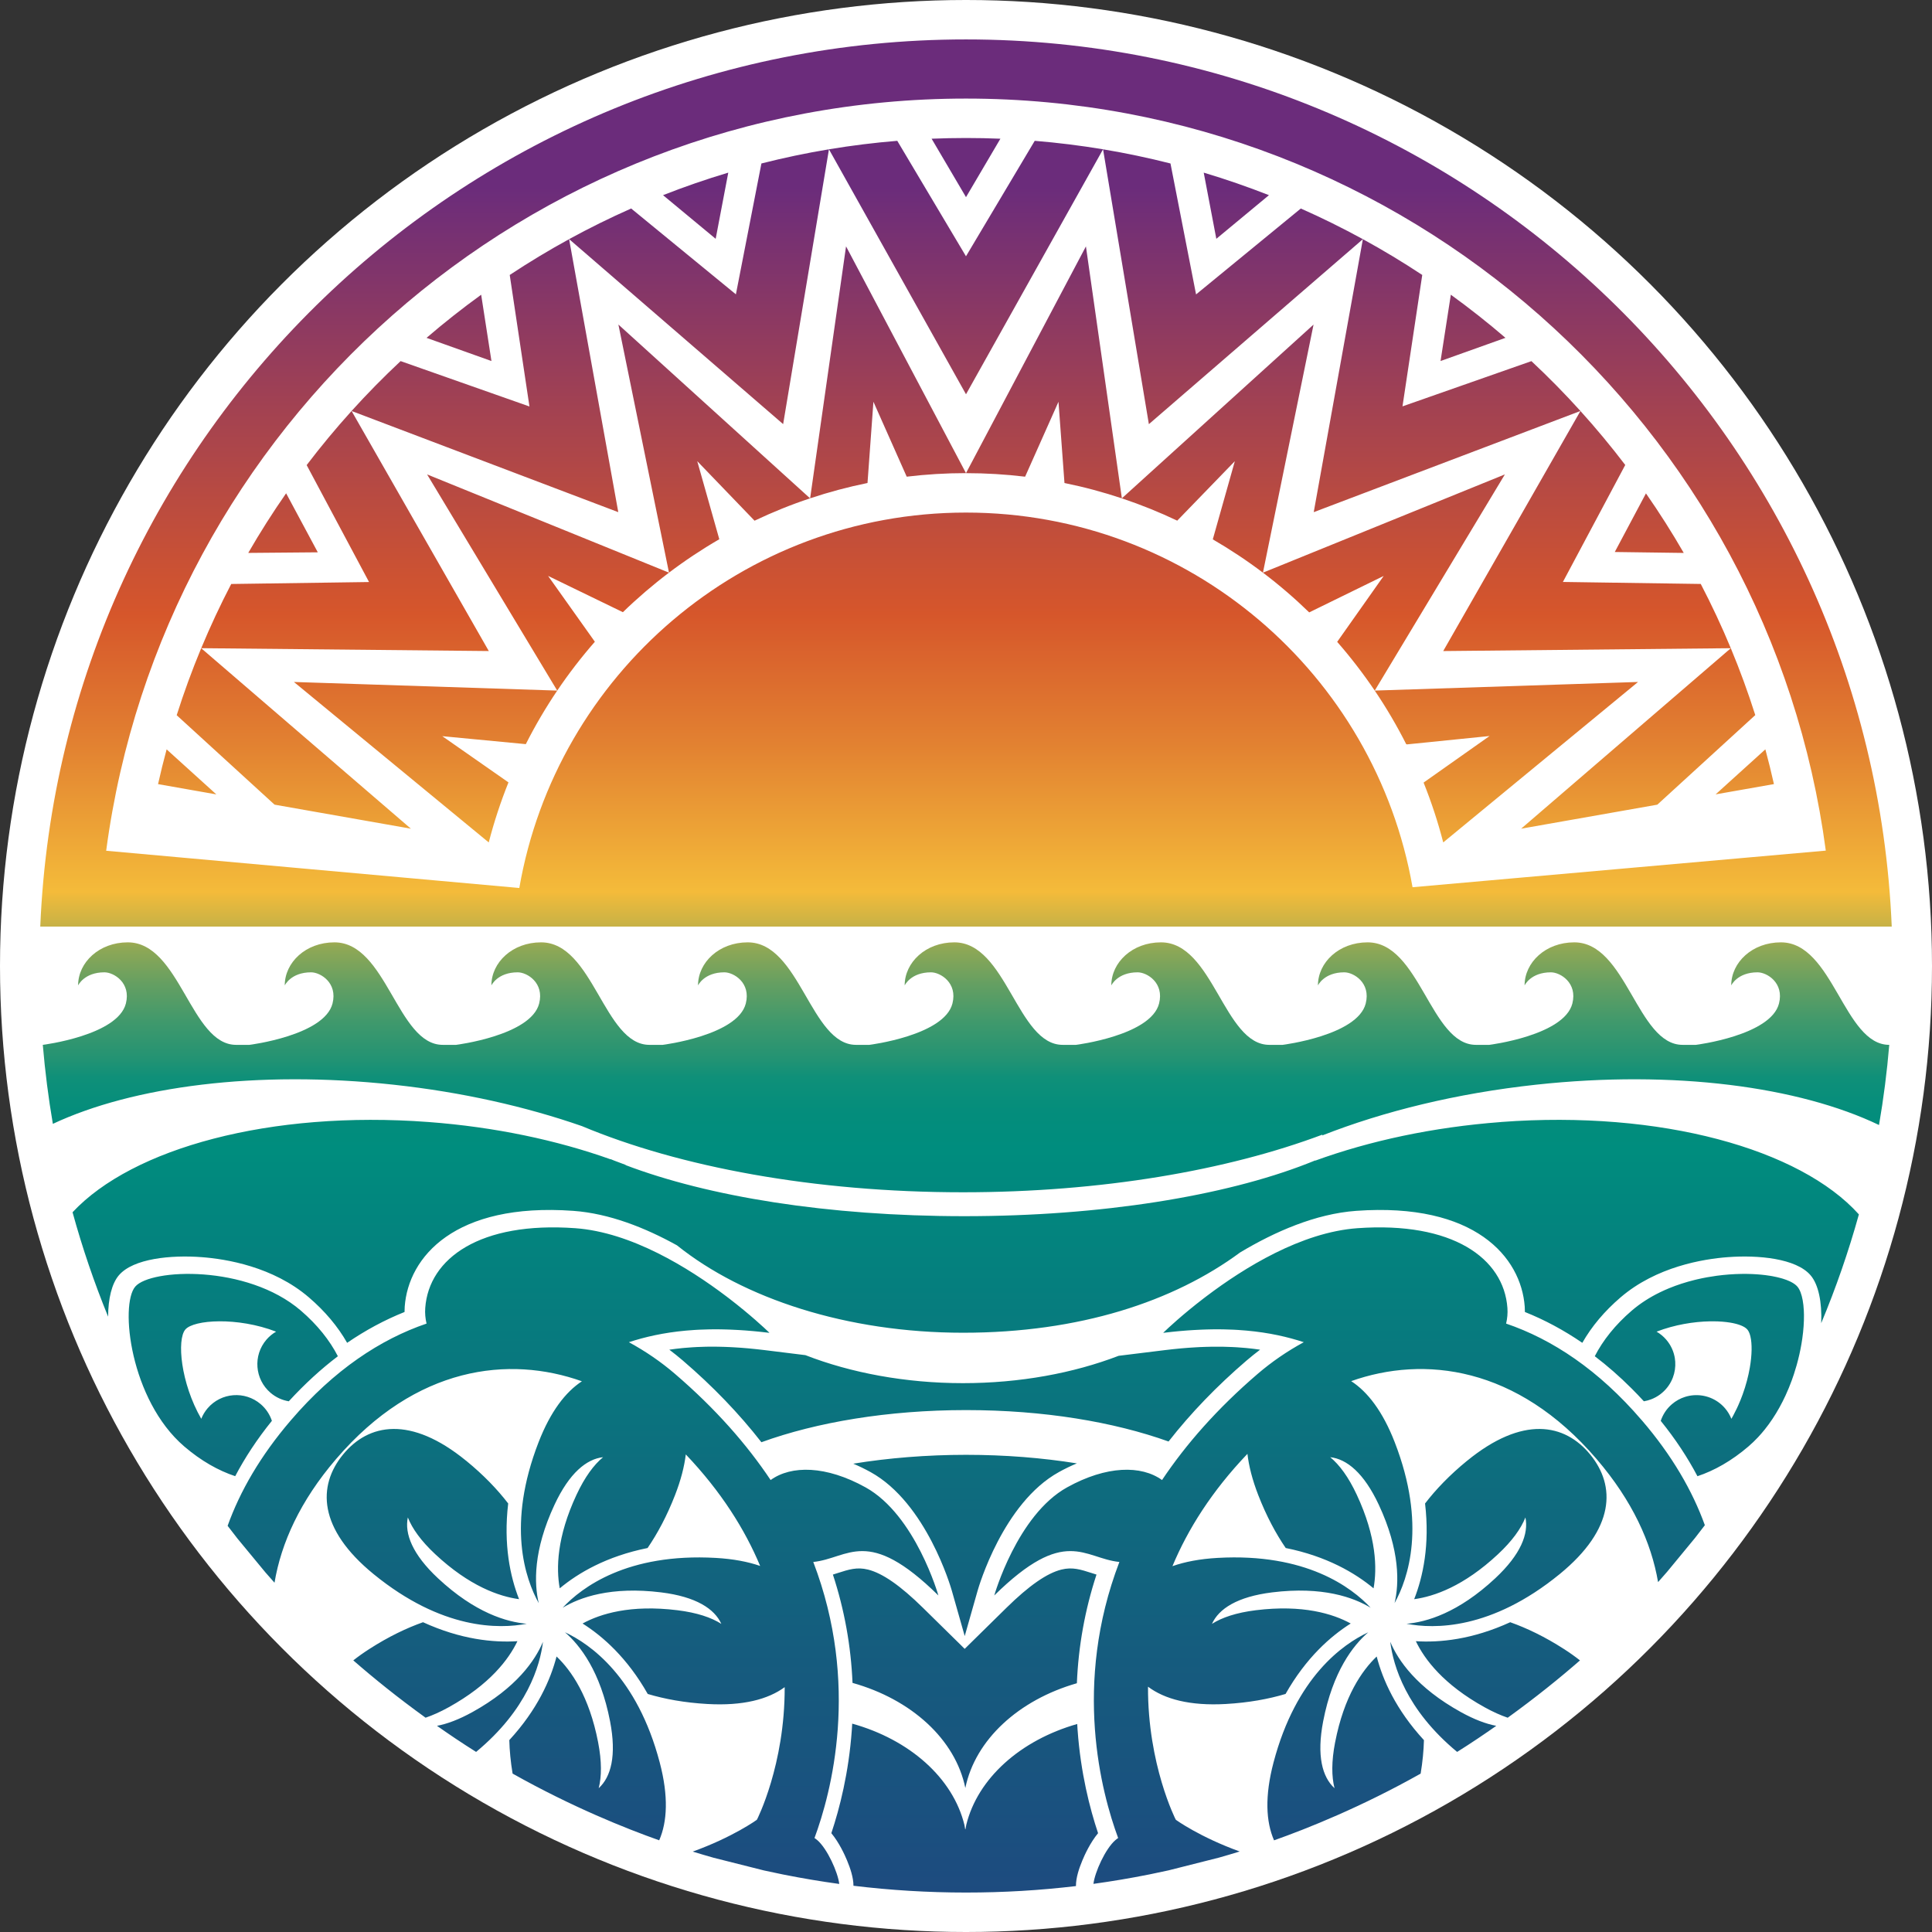 <?xml version="1.0" encoding="UTF-8"?>
<svg id="Layer_2" data-name="Layer 2" xmlns="http://www.w3.org/2000/svg" xmlns:xlink="http://www.w3.org/1999/xlink" viewBox="0 0 1225 1225">
  <rect x="0" y="0" width="1225" height="1225" fill="#333333" stroke="none"/>
  <defs>
    <style>
      .cls-1 {
        fill: url(#linear-gradient);
      }

      .cls-1, .cls-2 {
        stroke-width: 0px;
      }

      .cls-2 {
        fill: #fff;
      }
    </style>
    <linearGradient id="linear-gradient" x1="612.5" y1="1200" x2="612.5" y2="25" gradientUnits="userSpaceOnUse">
      <stop offset="0" stop-color="#1d4b7f"/>
      <stop offset=".13" stop-color="#155c7e"/>
      <stop offset=".38" stop-color="#01887e"/>
      <stop offset=".4" stop-color="#008d7e"/>
      <stop offset=".42" stop-color="#038d7c"/>
      <stop offset=".44" stop-color="#0f9079"/>
      <stop offset=".45" stop-color="#239373"/>
      <stop offset=".47" stop-color="#40996c"/>
      <stop offset=".49" stop-color="#649f62"/>
      <stop offset=".51" stop-color="#90a855"/>
      <stop offset=".52" stop-color="#c3b147"/>
      <stop offset=".54" stop-color="#f4bb3a"/>
      <stop offset=".62" stop-color="#e28131"/>
      <stop offset=".69" stop-color="#d6562b"/>
      <stop offset=".92" stop-color="#6b2c7b"/>
    </linearGradient>
  </defs>
  <g id="full_color" data-name="full color">
    <g>
      <circle class="cls-2" cx="612.5" cy="612.5" r="612.5"/>
      <path class="cls-1" d="M683.25,1096.99c-.09-1.3-.16-2.59-.23-3.88-35.97,10.25-63.13,34.42-70.36,63.99-.15.95-.31,1.91-.5,2.85-.02-.12-.06-.23-.08-.34-.02.12-.06.23-.08.34-.19-.94-.35-1.89-.5-2.85-7.29-29.79-34.79-54.09-71.15-64.21-.08,1.36-.15,2.73-.25,4.09-1.95,27.13-7.72,49.65-12.98,65.36,4.98,6.02,8.48,13.71,9.94,17.23,2.08,5.03,4.06,10.82,4.09,16.11,23.39,2.83,47.19,4.3,71.35,4.3s46.85-1.4,69.71-4.1c-.02-5.35,1.98-11.22,4.09-16.31,1.46-3.52,4.96-11.22,9.94-17.23-5.26-15.71-11.03-38.23-12.98-65.36ZM1143.02,824.47c-.7-3.89-1.84-6.89-3.4-8.71-.91-1.06-2.28-2.05-4.02-2.95-.29-.15-.59-.3-.91-.44-1.25-.58-2.67-1.11-4.23-1.59-.39-.12-.79-.24-1.2-.35-1.64-.46-3.42-.86-5.32-1.22-.48-.09-.96-.17-1.45-.25-.98-.16-1.99-.31-3.03-.44-3.64-.46-7.61-.73-11.82-.79-.6,0-1.21-.01-1.82-.01-.61,0-1.23,0-1.84.02-4.95.08-10.17.46-15.51,1.17-4,.54-8.07,1.27-12.14,2.21-.68.16-1.36.32-2.03.49-1.36.34-2.71.7-4.06,1.08-1.35.39-2.7.8-4.04,1.23s-2.68.9-4.01,1.38c-1.33.49-2.65,1-3.96,1.54-1.96.81-3.9,1.68-5.81,2.61-6.36,3.11-12.36,6.91-17.72,11.5-10.57,9.06-18.37,18.94-23.52,28.97,7.91,6.01,15.75,12.85,23.46,20.57,2.57,2.57,5.13,5.24,7.67,8.01,1.56-.26,3.09-.67,4.59-1.24,1.99-.76,3.91-1.79,5.69-3.11.45-.33.88-.68,1.31-1.05,3.13-2.68,5.4-6,6.77-9.6,1.24-3.24,1.75-6.71,1.52-10.14-.05-.76-.14-1.53-.26-2.28-.06-.38-.13-.76-.21-1.13-.48-2.26-1.3-4.47-2.46-6.55-.19-.35-.39-.69-.61-1.03-.63-1.02-1.35-2-2.16-2.94-.9-1.05-1.87-1.99-2.89-2.83-.51-.42-1.04-.82-1.58-1.2-.54-.37-1.09-.73-1.66-1.05,11.49-4.43,23.68-6.37,33.94-6.55.68-.01,1.36-.02,2.02-.01,2,.01,3.91.09,5.72.23s3.51.35,5.09.61c5.25.88,9.1,2.4,10.77,4.35.68.79,1.24,1.92,1.67,3.33.11.35.21.72.3,1.11,1.09,4.63,1.01,11.66-.38,19.73-.23,1.35-.5,2.72-.81,4.12-.31,1.4-.65,2.82-1.03,4.25-.76,2.87-1.68,5.81-2.75,8.75-.8,2.21-1.69,4.43-2.68,6.64-.33.74-.66,1.47-1.01,2.2-.69,1.46-1.43,2.92-2.21,4.36-.39.72-.79,1.43-1.2,2.15-.95-2.37-2.27-4.63-4.03-6.68-1.34-1.57-2.84-2.91-4.46-4.04-6.14-4.29-13.92-5.41-20.95-3.17-2.96.94-5.78,2.48-8.28,4.63-.85.73-1.64,1.51-2.36,2.32s-1.37,1.67-1.96,2.56c-.59.89-1.11,1.81-1.57,2.76-.46.95-.86,1.92-1.19,2.91,2.35,2.91,4.6,5.82,6.74,8.74,2.14,2.92,4.18,5.84,6.11,8.77,3.87,5.85,7.34,11.72,10.43,17.59,10.72-3.56,21.7-9.77,32.29-18.84,2.14-1.84,4.18-3.79,6.11-5.85,1.45-1.54,2.83-3.15,4.17-4.8,1.77-2.2,3.44-4.49,5.01-6.84,1.57-2.36,3.04-4.78,4.41-7.25,1.37-2.47,2.65-4.99,3.83-7.54,1.47-3.18,2.8-6.41,3.98-9.65.47-1.29.92-2.59,1.35-3.88.64-1.94,1.23-3.88,1.77-5.81,1.26-4.5,2.25-8.93,2.99-13.2.21-1.22.4-2.43.57-3.62.76-5.35,1.1-10.39,1.06-14.87-.01-1-.04-1.97-.09-2.91-.12-2.35-.36-4.52-.71-6.46ZM671.27,933.45c3.86-2.14,7.7-3.99,11.52-5.58-21.88-3.51-45.56-5.43-70.29-5.43s-49.27,1.99-71.48,5.62c3.67,1.55,7.36,3.33,11.07,5.39,35.3,19.57,50.78,72.89,51.43,75.15l8.17,28.76,8.17-28.76c.64-2.26,16.13-55.58,51.43-75.15ZM609.88,1043.7l-24.66-24.25c-14.27-14.04-25.68-21.97-34.88-24.25-6.97-1.73-12.13-.07-19.27,2.23-.96.31-1.94.62-2.96.94,7.3,22.27,11.45,45.24,12.44,68.68,37.27,10.43,65.21,35.77,71.53,66.63,6.28-30.64,33.85-55.84,70.72-66.41.97-23.51,5.12-46.56,12.44-68.9-1.01-.31-2-.63-2.96-.94-7.14-2.3-12.3-3.96-19.27-2.23-9.2,2.28-20.61,10.22-34.88,24.25l-24.66,24.25-1.8,1.77-1.8-1.77ZM951.7,711.44c-43.17,3.24-83.35,11.95-117.79,24.48.02-.06.05-.11.07-.17-1.43.59-2.89,1.17-4.36,1.75-.24.09-.5.18-.74.27,0,0-.01.02-.02.03-52.25,20.39-130.22,33.33-217.34,33.33s-162.56-12.53-214.78-32.35c-.04-.07-.08-.13-.12-.2-2.38-.92-4.79-1.83-7.23-2.71-.76-.31-1.53-.62-2.28-.94.02.05.04.1.06.15-33.93-12.09-73.28-20.5-115.5-23.66-100.24-7.52-187.7,16.58-225.67,57.22,6.23,22.64,13.77,44.74,22.55,66.19.05-11.54,2.34-20.99,6.84-26.25,9.15-10.67,33.09-12.93,52.44-11.48,15.65,1.17,45.31,6.04,68,25.5,10.21,8.75,18.35,18.44,24.27,28.83,11.69-8,23.84-14.54,36.4-19.55,0-1.12.03-2.25.11-3.36,2.27-31.43,31.64-66.2,106.91-60.77,22.77,1.65,45.6,10.72,65.7,21.85,42.05,33.73,107.7,55.43,181.48,55.43s133.45-19.77,175.6-50.9c21.89-13.12,47.76-24.51,73.56-26.38,75.27-5.43,104.64,29.34,106.91,60.77.08,1.12.12,2.24.11,3.36,12.56,5.01,24.71,11.55,36.4,19.55,5.91-10.39,14.06-20.08,24.27-28.83,22.7-19.46,52.35-24.33,68-25.5,19.35-1.45,43.29.81,52.44,11.48,5.03,5.87,7.29,16.97,6.77,30.36,9.33-22.32,17.32-45.33,23.88-68.95-37.27-41.47-125.58-66.18-226.93-58.58ZM790.42,862.65c2.77-2.37,5.62-4.66,8.55-6.87-2.74-.41-5.52-.75-8.36-1.02l-1.2-.11c-1.62-.15-3.34-.28-5.09-.39l-.55-.03c-.82-.05-1.63-.09-2.46-.13h-.06c-1.69-.08-3.34-.13-5.02-.17l-.81-.02c-.73-.01-1.45-.02-2.17-.02h-1.38c-.67,0-1.35,0-2.04,0-.47,0-.93.01-1.4.02h-.44c-.94.02-1.9.04-2.86.07h-.24c-.68.03-1.35.05-2.04.07-.5.02-.98.04-1.46.06h-.25c-.77.05-1.55.08-2.34.13l-1.59.09c-1.16.07-2.33.15-3.52.23l-.8.06c-1.28.1-2.52.2-3.77.31l-1.37.13c-1.03.1-2.07.2-3.11.31l-1.34.14c-1.46.16-2.94.33-4.44.51l-29.56,3.64c-28.67,10.98-62.51,17.34-98.77,17.34s-70.96-6.51-99.86-17.76l-26.17-3.23c-1.5-.18-2.98-.35-4.44-.51l-1.34-.14c-1.05-.11-2.08-.21-3.11-.31l-1.37-.13c-1.25-.11-2.48-.21-3.77-.31l-.8-.06c-1.19-.09-2.36-.16-3.52-.23l-1.59-.09c-.79-.04-1.56-.08-2.34-.12h-.25c-.48-.03-.96-.05-1.46-.07-.69-.03-1.36-.05-2.04-.07h-.24c-.96-.03-1.92-.06-2.86-.07h-.44c-.47-.01-.93-.02-1.4-.03-.69,0-1.37,0-2.04,0h-1.38c-.72.01-1.44.02-2.17.03l-.81.02c-1.68.04-3.33.09-5.02.17h-.06c-.83.04-1.64.09-2.46.14l-.55.03c-1.75.11-3.46.24-5.09.39l-1.2.11c-2.84.28-5.62.62-8.36,1.02,2.93,2.21,5.79,4.5,8.55,6.87,19.02,16.3,35.71,33.67,49.84,51.81,35-12.71,80.27-20.38,129.72-20.38s93.62,7.48,128.44,19.92c14.05-17.97,30.62-35.18,49.48-51.35ZM930.22,926.21c-11.15,9.11-19.85,18.24-26.65,27.09,3.09,26.22-1.33,46.52-6.9,60.68,12.67-1.73,31.45-8.25,53.11-28.48,9.08-8.48,14.64-16.3,17.42-23.35,2.13,10.29-2.86,23.38-19.13,38.58-23.51,21.97-43.65,27.77-56.25,28.83,17.3,3.36,53.59,4.06,97.11-31.49,35.18-28.74,35.61-55.91,19.4-75.75-16.21-19.84-42.91-24.85-78.1,3.9ZM846.54,1104.7c-2.36,12.2-2.26,21.79-.37,29.13-7.77-7.07-11.43-20.59-7.2-42.46,6.11-31.59,18.99-48.12,28.56-56.38-15.97,7.45-45.74,28.21-60.05,82.55-5.62,21.35-4.81,37.55.34,49.34,21.09-7.47,55.32-21.13,92.95-42.3,1.25-7.56,1.92-14.64,2.09-21.23-17.84-19.36-26.16-38.33-29.96-53.03-9.26,8.82-20.7,25.16-26.35,54.39ZM957.57,1028.58c-24.01,11-44.69,13-59.84,12.03,5.52,11.53,17.52,27.48,43.6,41.9,5.28,2.92,10.15,5.09,14.64,6.62,17.76-12.82,33.03-25.18,45.83-36.34-3.06-2.42-6.43-4.82-10.12-7.19-12.14-7.81-23.55-13.27-34.09-17.01ZM881.51,1041c1.86,15.08,9.96,42.95,42.4,69.82,4.39-2.76,8.79-5.61,13.2-8.57,3.97-2.67,7.84-5.32,11.61-7.97-6.46-1.21-13.91-4-22.41-8.7-28.16-15.58-39.9-32.93-44.8-44.59ZM295.56,926.21c-35.18-28.74-61.89-23.74-78.1-3.9-16.21,19.84-15.79,47.01,19.4,75.75,43.52,35.55,79.8,34.85,97.11,31.49-12.6-1.06-32.73-6.86-56.25-28.83-16.28-15.2-21.27-28.3-19.13-38.58,2.78,7.05,8.34,14.87,17.42,23.35,21.66,20.23,40.44,26.75,53.11,28.48-5.57-14.16-10-34.46-6.9-60.68-6.8-8.85-15.5-17.98-26.65-27.09ZM358.25,1034.98c9.58,8.26,22.45,24.79,28.56,56.38,4.23,21.87.57,35.39-7.2,42.46,1.89-7.34,1.99-16.93-.37-29.13-5.65-29.23-17.09-45.56-26.35-54.39-3.8,14.7-12.12,33.67-29.96,53.03.17,6.6.83,13.68,2.09,21.23,37.63,21.17,71.86,34.83,92.95,42.3,5.15-11.79,5.96-27.99.34-49.34-14.31-54.34-44.08-75.1-60.05-82.55ZM328.06,1040.61c-15.15.97-35.83-1.03-59.84-12.03-10.54,3.74-21.95,9.2-34.09,17.01-3.7,2.38-7.06,4.78-10.12,7.19,12.79,11.16,28.07,23.52,45.83,36.34,4.48-1.52,9.36-3.7,14.64-6.62,26.07-14.42,38.07-30.37,43.6-41.9ZM299.48,1085.58c-8.5,4.7-15.95,7.48-22.41,8.7,3.77,2.64,7.63,5.3,11.61,7.97,4.41,2.96,8.81,5.81,13.2,8.57,32.44-26.87,40.55-54.74,42.4-69.82-4.9,11.66-16.64,29.01-44.8,44.59ZM1040.98,900.54s-.06-.08-.09-.11c-27.34-31.9-56.75-51.26-85.93-61.2.77-3.24,1.07-6.56.83-9.89-2.28-31.57-34.87-54.94-95.14-50.59-35.47,2.56-71.82,25.08-95.74,43.18,0,0,0,0,0,0-.51.39-1.01.77-1.51,1.15-.02.02-.05.04-.07.05-13.68,10.48-22.99,19.25-25.25,21.43-.03.03-.05.05-.08.08-.06.06-.11.1-.15.15-.03.03-.06.05-.08.08-.03.03-.06.06-.08.08-.03.03-.06.06-.08.08-.01.01-.02.02-.03.03-.02.02-.04.04-.04.04,1.55-.19,3.08-.37,4.6-.53.47-.05.93-.1,1.39-.15,1.08-.11,2.16-.22,3.22-.32.48-.04.95-.09,1.42-.13,1.3-.12,2.58-.22,3.85-.32.3-.02.59-.04.89-.07,1.24-.09,2.46-.17,3.67-.24.55-.03,1.1-.06,1.65-.09.82-.04,1.64-.08,2.45-.12.59-.03,1.18-.05,1.77-.08.81-.03,1.6-.05,2.39-.08,1.01-.03,2.01-.05,3-.07.64-.01,1.28-.02,1.92-.03.72,0,1.44,0,2.15,0,.48,0,.97,0,1.44,0,.76,0,1.52.01,2.27.03.29,0,.58.01.87.02,1.77.04,3.51.09,5.21.17.05,0,.1,0,.15,0,.87.04,1.74.09,2.6.14.2.01.39.02.59.04,1.83.11,3.63.25,5.38.41,0,0,0,0,0,0,14.2,1.28,26.03,3.99,36.26,7.35-10.63,5.77-20.41,12.53-29.1,19.97-25.87,22.18-45.71,44.89-60.78,67.43-13.11-9.46-35.14-9.25-60.19,4.64-31.71,17.58-46.18,68.54-46.18,68.54,45.12-44.37,56.7-23.55,79.33-21.23-29.73,77.59-11.43,146.26-.78,175.04-.5.31-1.05.73-1.7,1.28-6.44,5.52-13.11,20.47-13.97,27.78,11.7-1.61,23.28-3.57,34.75-5.85l.93-.18c4.02-.81,8.02-1.66,12.01-2.55l31.93-8.07c4.39-1.24,8.76-2.54,13.11-3.88-25.37-9.16-40.39-20.03-40.39-20.03,0,0-.03-.05-.06-.14-.08-.05-.13-.09-.13-.09,0,0-17.77-34.72-17.55-84.23,10.51,7.89,26.54,12.26,49.34,10.97,14.55-.83,27.08-3.15,37.87-6.36,12.98-22.91,28.53-36.61,41.32-44.67-11.21-6.14-30.36-12.11-60.17-8.42-12.33,1.53-21.42,4.59-27.81,8.65,4.32-9.58,16.05-17.23,38.16-19.97,31.94-3.95,51.63,3.19,62.45,9.74-12.03-12.89-40.97-34.79-97.07-31.6-11.27.64-20.74,2.47-28.6,5.24,9.72-23.28,24.84-47.43,47.55-71.22.9,7.8,3.11,16.5,6.87,26.18,5.18,13.32,11.13,24.36,17.4,33.53,26.03,5.23,44,15.84,55.7,25.56,2.28-12.59,1.9-32.48-10.66-59.37-5.26-11.25-10.98-18.96-16.82-23.78,10.44,1.15,21.35,9.94,30.78,30.12,13.63,29.15,12.92,50.09,10.03,62.4,8.54-15.42,20.42-49.71.06-102.09-7.59-19.52-17.15-31.88-27.58-38.65,46.1-16.33,105.09-9.54,155.51,49.28.03.04.06.08.09.11.03.04.07.07.1.11,22.61,26.38,34.61,52.86,38.89,77.93,1.91-2.15,3.81-4.3,5.69-6.48l17.76-21.54c2.09-2.67,4.16-5.36,6.21-8.06-7.87-21.8-20.77-44.15-39.88-66.43-.03-.04-.07-.07-.1-.11ZM172.4,900.89c-1.32-3.96-3.68-7.64-7.08-10.56-10.02-8.59-25.1-7.43-33.68,2.59-1.75,2.04-3.08,4.31-4.03,6.68-13.09-22.74-15.54-50.26-10.09-56.62,5.34-6.23,33.02-8.08,57.54,1.36-2.25,1.31-4.34,2.99-6.13,5.08-8.59,10.02-7.43,25.1,2.59,33.68,3.43,2.94,7.45,4.71,11.59,5.4,10.16-11.07,20.57-20.56,31.12-28.57-5.15-10.03-12.96-19.91-23.52-28.97-34.27-29.38-95.19-26.56-104.93-15.2-9.94,11.59-3.21,72,31.06,101.38,10.59,9.08,21.57,15.29,32.29,18.84,6.18-11.73,13.87-23.47,23.27-35.09ZM518.14,1166.7c-.65-.55-1.2-.97-1.7-1.28,10.64-28.78,28.94-97.46-.78-175.04,22.62-2.32,34.21-23.14,79.33,21.23,0,0-14.47-50.95-46.18-68.54-25.05-13.89-47.08-14.1-60.19-4.64-15.06-22.54-34.9-45.25-60.78-67.43-8.68-7.44-18.46-14.2-29.1-19.97,10.24-3.36,22.06-6.06,36.26-7.35,0,0,0,0,0,0,1.76-.16,3.55-.29,5.38-.41.2-.01.39-.02.59-.04.86-.05,1.72-.1,2.6-.14.05,0,.1,0,.15,0,1.7-.08,3.44-.13,5.21-.17.29,0,.58-.01.87-.02.75-.01,1.51-.02,2.27-.03.48,0,.96,0,1.44,0,.71,0,1.43,0,2.15,0,.63,0,1.28.02,1.92.03.99.02,1.99.04,3,.07.79.02,1.59.05,2.39.08.59.02,1.18.05,1.77.08.81.04,1.63.08,2.45.12.55.03,1.09.06,1.65.09,1.21.07,2.43.15,3.67.24.3.02.59.04.89.07,1.27.1,2.55.2,3.85.32.47.04.95.09,1.42.13,1.06.1,2.14.21,3.22.32.46.05.92.1,1.39.15,1.52.17,3.04.34,4.6.53,0,0-.01-.01-.04-.04,0,0-.02-.02-.03-.03-.02-.02-.05-.05-.08-.08-.03-.02-.05-.05-.08-.08-.03-.03-.05-.05-.08-.08-.05-.05-.1-.09-.15-.15-.02-.02-.05-.05-.08-.08-2.27-2.18-11.58-10.95-25.25-21.43-.02-.02-.05-.04-.07-.05-.5-.38-1-.77-1.51-1.15,0,0,0,0,0,0-23.92-18.1-60.28-40.62-95.74-43.18-60.27-4.35-92.86,19.02-95.14,50.59-.24,3.34.06,6.65.83,9.89-29.18,9.94-58.58,29.3-85.93,61.2-.03.04-.06.08-.09.11-.03.04-.07.07-.1.11-19.21,22.41-32.15,44.89-40.01,66.8,2.05,2.7,4.12,5.39,6.22,8.05l17.73,21.47c1.91,2.2,3.84,4.39,5.78,6.56,4.22-25.19,16.23-51.8,38.95-78.31.03-.04.07-.07.1-.11.03-.04.06-.08.09-.11,50.51-58.92,109.62-65.63,155.76-49.19-10.38,6.8-19.88,19.13-27.44,38.56-20.36,52.37-8.48,86.67.06,102.09-2.89-12.31-3.59-33.25,10.03-62.4,9.43-20.18,20.34-28.97,30.78-30.12-5.84,4.82-11.56,12.53-16.82,23.78-12.57,26.89-12.95,46.78-10.66,59.37,11.7-9.73,29.67-20.33,55.7-25.56,6.26-9.17,12.21-20.2,17.4-33.53,3.71-9.53,5.9-18.12,6.83-25.82,22.48,23.63,37.48,47.6,47.15,70.72-7.77-2.69-17.09-4.47-28.16-5.1-56.1-3.18-85.04,18.72-97.07,31.6,10.82-6.55,30.51-13.69,62.45-9.74,22.1,2.73,33.84,10.39,38.16,19.97-6.39-4.07-15.49-7.13-27.81-8.65-29.81-3.69-48.96,2.28-60.17,8.42,12.79,8.07,28.34,21.77,41.32,44.67,10.79,3.22,23.32,5.54,37.87,6.36,22.53,1.28,38.44-2.97,48.96-10.68.16,49.36-17.55,83.94-17.55,83.94,0,0-.05.03-.13.09-.04.08-.06.14-.06.14,0,0-15.09,10.92-40.57,20.09,4.38,1.35,8.78,2.65,13.2,3.9l31.89,8.04c4,.89,8.01,1.74,12.03,2.55l1.13.22c11.44,2.27,22.99,4.21,34.66,5.81-.84-7.29-7.52-22.3-13.98-27.84ZM711.33,315.96l-22.79-159.73-76.05,143.78c12.67,0,25.16.76,37.43,2.23l.1-.08,21.12-47.41,3.8,51.51h0c25.04,5.09,48.99,13.17,71.47,23.85l.06-.02,36.49-37.67-13.96,49.52.02.07c11.03,6.4,21.64,13.44,31.76,21.1l32.09-157.31-121.55,110.17ZM112.03,453.48l62.06,56.72,86.44,15.24-132.96-114.43c-5.77,13.87-10.96,28.04-15.54,42.48ZM525.6,94.66c-14.48,2.41-28.76,5.42-42.82,8.99l-16.18,82.98-66.41-54.43c-13.42,5.94-26.54,12.42-39.33,19.42l135.7,117.3,29.05-174.28ZM360.85,151.64c-12.89,7.05-25.45,14.63-37.65,22.7v.02s12.5,83.37,12.5,83.37l-81.69-28.77c-10.8,10.1-21.18,20.66-31.1,31.63l169.11,64.15-31.17-173.1ZM222.91,260.59c-9.96,11.02-19.46,22.47-28.47,34.31l39.56,74.14-87.39,1.24c-6.9,13.25-13.25,26.83-19.03,40.71l182.35,1.81-87.01-152.21ZM699.4,94.66c-14.25-2.37-28.7-4.17-43.32-5.37l-43.59,73.21-43.57-73.21c-14.62,1.2-29.07,2.99-43.32,5.37l86.9,155.34,86.9-155.34ZM864.14,151.64c-12.8-7-25.93-13.49-39.35-19.43l-66.42,54.47-16.22-83.03c-14.03-3.56-28.29-6.57-42.75-8.98l29.05,174.28,135.7-117.3ZM1050.83,510.21l62.12-56.8c-4.58-14.41-9.76-28.56-15.52-42.4l-132.95,114.43,86.35-15.23ZM1097.43,411c-5.78-13.89-12.14-27.48-19.05-40.74h0s-87.41-1.27-87.41-1.27l39.53-74.17c-8.99-11.81-18.47-23.23-28.41-34.22l-87.01,152.21,182.35-1.81ZM1002.09,260.59c-9.91-10.97-20.28-21.51-31.08-31.61h0s-81.75,28.68-81.75,28.68l12.53-83.32c-12.2-8.07-24.76-15.65-37.65-22.7l-31.16,173.1,169.11-64.15ZM63.07,587.5h1136.4C1186.37,274.63,928.59,25,612.5,25S38.63,274.63,25.53,587.5h37.54ZM612.5,62.5c278.95,0,509.38,207.67,545.16,476.84l-262.03,23.21c-23.65-134.97-141.39-237.55-283.14-237.55s-259.77,102.83-283.22,238.04l-261.95-23.61C103.06,270.22,333.52,62.5,612.5,62.5ZM333.38,471.82h.02c11.87-23.5,26.62-45.29,43.78-64.92l-29.67-41.75,47.41,23h.04c18.33-17.77,38.83-33.32,61.06-46.21l.03-.14-13.96-49.4,36.34,37.75c11.37-5.41,23.12-10.16,35.2-14.18l-121.53-110.19,32.08,157.31-153.38-62.29,82.5,137.07-166.94-5.46,123.53,101.74h0c3.37-13.04,7.56-25.75,12.51-38.07l-41.96-29.3,52.92,5.05ZM513.68,315.96c11.83-3.94,23.97-7.19,36.37-9.71h0s3.75-51.52,3.75-51.52l21.11,47.51c12.32-1.48,24.86-2.25,37.58-2.25l-76.05-143.78-22.77,159.74ZM871.68,437.86l82.5-137.06-153.39,62.3c10.29,7.78,20.07,16.21,29.31,25.18h.03s47.21-23.1,47.21-23.1l-29.47,41.76v.05c17.13,19.61,31.88,41.36,43.73,64.83l.47.17,52.4-5.31-41.68,29.41-.11.22c4.91,12.25,9.07,24.88,12.41,37.84h0s123.53-101.74,123.53-101.74l-166.94,5.46ZM105.65,475.14c-1.97,7.28-3.78,14.63-5.44,22.04l36.97,6.52-31.54-28.56h0ZM181.42,312.77c-8.52,12.24-16.54,24.85-24.02,37.81l44.1-.38-20.09-37.44ZM305.09,186.88c-11.93,8.63-23.49,17.76-34.64,27.34l41.16,14.69-6.52-42.03ZM461.77,109.46c-14.04,4.2-27.84,8.97-41.36,14.29l33.37,27.67,7.99-41.96ZM634.31,87.95c-7.23-.3-14.5-.45-21.81-.45s-14.57.16-21.81.45l21.81,37.05,21.81-37.05ZM804.59,123.75c-13.52-5.32-27.32-10.09-41.36-14.29l7.99,41.96,33.37-27.67ZM919.91,186.88l-6.52,42.03,41.16-14.7c-11.15-9.58-22.7-18.7-34.63-27.34ZM1067.6,350.59c-7.46-12.94-15.46-25.53-23.97-37.75l-19.77,37.16,43.74.59ZM1124.78,497.17c-1.66-7.4-3.47-14.75-5.44-22.04l-31.54,28.55,36.97-6.52ZM1129.18,597.5c-18.13,0-31.48,12.69-31.48,27.32,0,0,3.82-8.31,16.7-8.31,5.94,0,16.92,6.65,13.59,19.76-5.15,20.3-52.68,26.23-52.68,26.23h-8.46c-28.8,0-35.52-65-68.69-65-18.13,0-31.48,12.69-31.48,27.32,0,0,3.82-8.31,16.7-8.31,5.94,0,16.92,6.65,13.59,19.76-5.15,20.3-52.68,26.23-52.68,26.23h-8.46c-28.8,0-35.52-65-68.69-65-18.13,0-31.48,12.69-31.48,27.32,0,0,3.82-8.31,16.7-8.31,5.94,0,16.92,6.65,13.59,19.76-5.15,20.3-52.68,26.23-52.68,26.23h-8.46c-28.8,0-35.52-65-68.69-65-18.13,0-31.48,12.69-31.48,27.32,0,0,3.82-8.31,16.7-8.31,5.94,0,16.92,6.65,13.59,19.76-5.15,20.3-52.68,26.23-52.68,26.23h-8.46c-28.8,0-35.52-65-68.69-65-18.13,0-31.48,12.69-31.48,27.32,0,0,3.82-8.31,16.7-8.31,5.94,0,16.92,6.65,13.59,19.76-5.15,20.3-52.68,26.23-52.68,26.23h-8.46c-28.8,0-35.52-65-68.69-65-18.13,0-31.48,12.69-31.48,27.32,0,0,3.82-8.31,16.7-8.31,5.94,0,16.92,6.65,13.59,19.76-5.15,20.3-52.68,26.23-52.68,26.23h-8.46c-28.8,0-35.52-65-68.69-65-18.13,0-31.48,12.69-31.48,27.32,0,0,3.82-8.31,16.7-8.31,5.94,0,16.92,6.65,13.59,19.76-5.15,20.3-52.68,26.23-52.68,26.23h-8.46c-28.8,0-35.52-65-68.69-65-18.13,0-31.48,12.69-31.48,27.32,0,0,3.82-8.31,16.7-8.31,5.94,0,16.92,6.65,13.59,19.76-5.15,20.3-52.68,26.23-52.68,26.23h-8.46c-28.8,0-35.52-65-68.69-65-18.13,0-31.48,12.69-31.48,27.32,0,0,3.82-8.31,16.7-8.31,5.94,0,16.92,6.65,13.59,19.76-5.15,20.3-52.68,26.23-52.68,26.23,1.43,16.91,3.55,33.62,6.38,50.09,50.71-23.78,129.33-34.23,215.97-24.83,43.53,4.72,84.12,13.94,119.5,26.26,61.85,25.92,147.24,41.95,241.56,41.95,87.61,0,167.51-13.83,228.01-36.57-.09.19-.17.38-.26.57,38.93-15.32,85.33-26.75,135.62-32.21,87.51-9.5,166.83,1.26,217.48,25.56,2.89-16.71,5.06-33.66,6.5-50.82-28.8,0-35.52-65-68.69-65Z"/>
    </g>
  </g>
</svg>